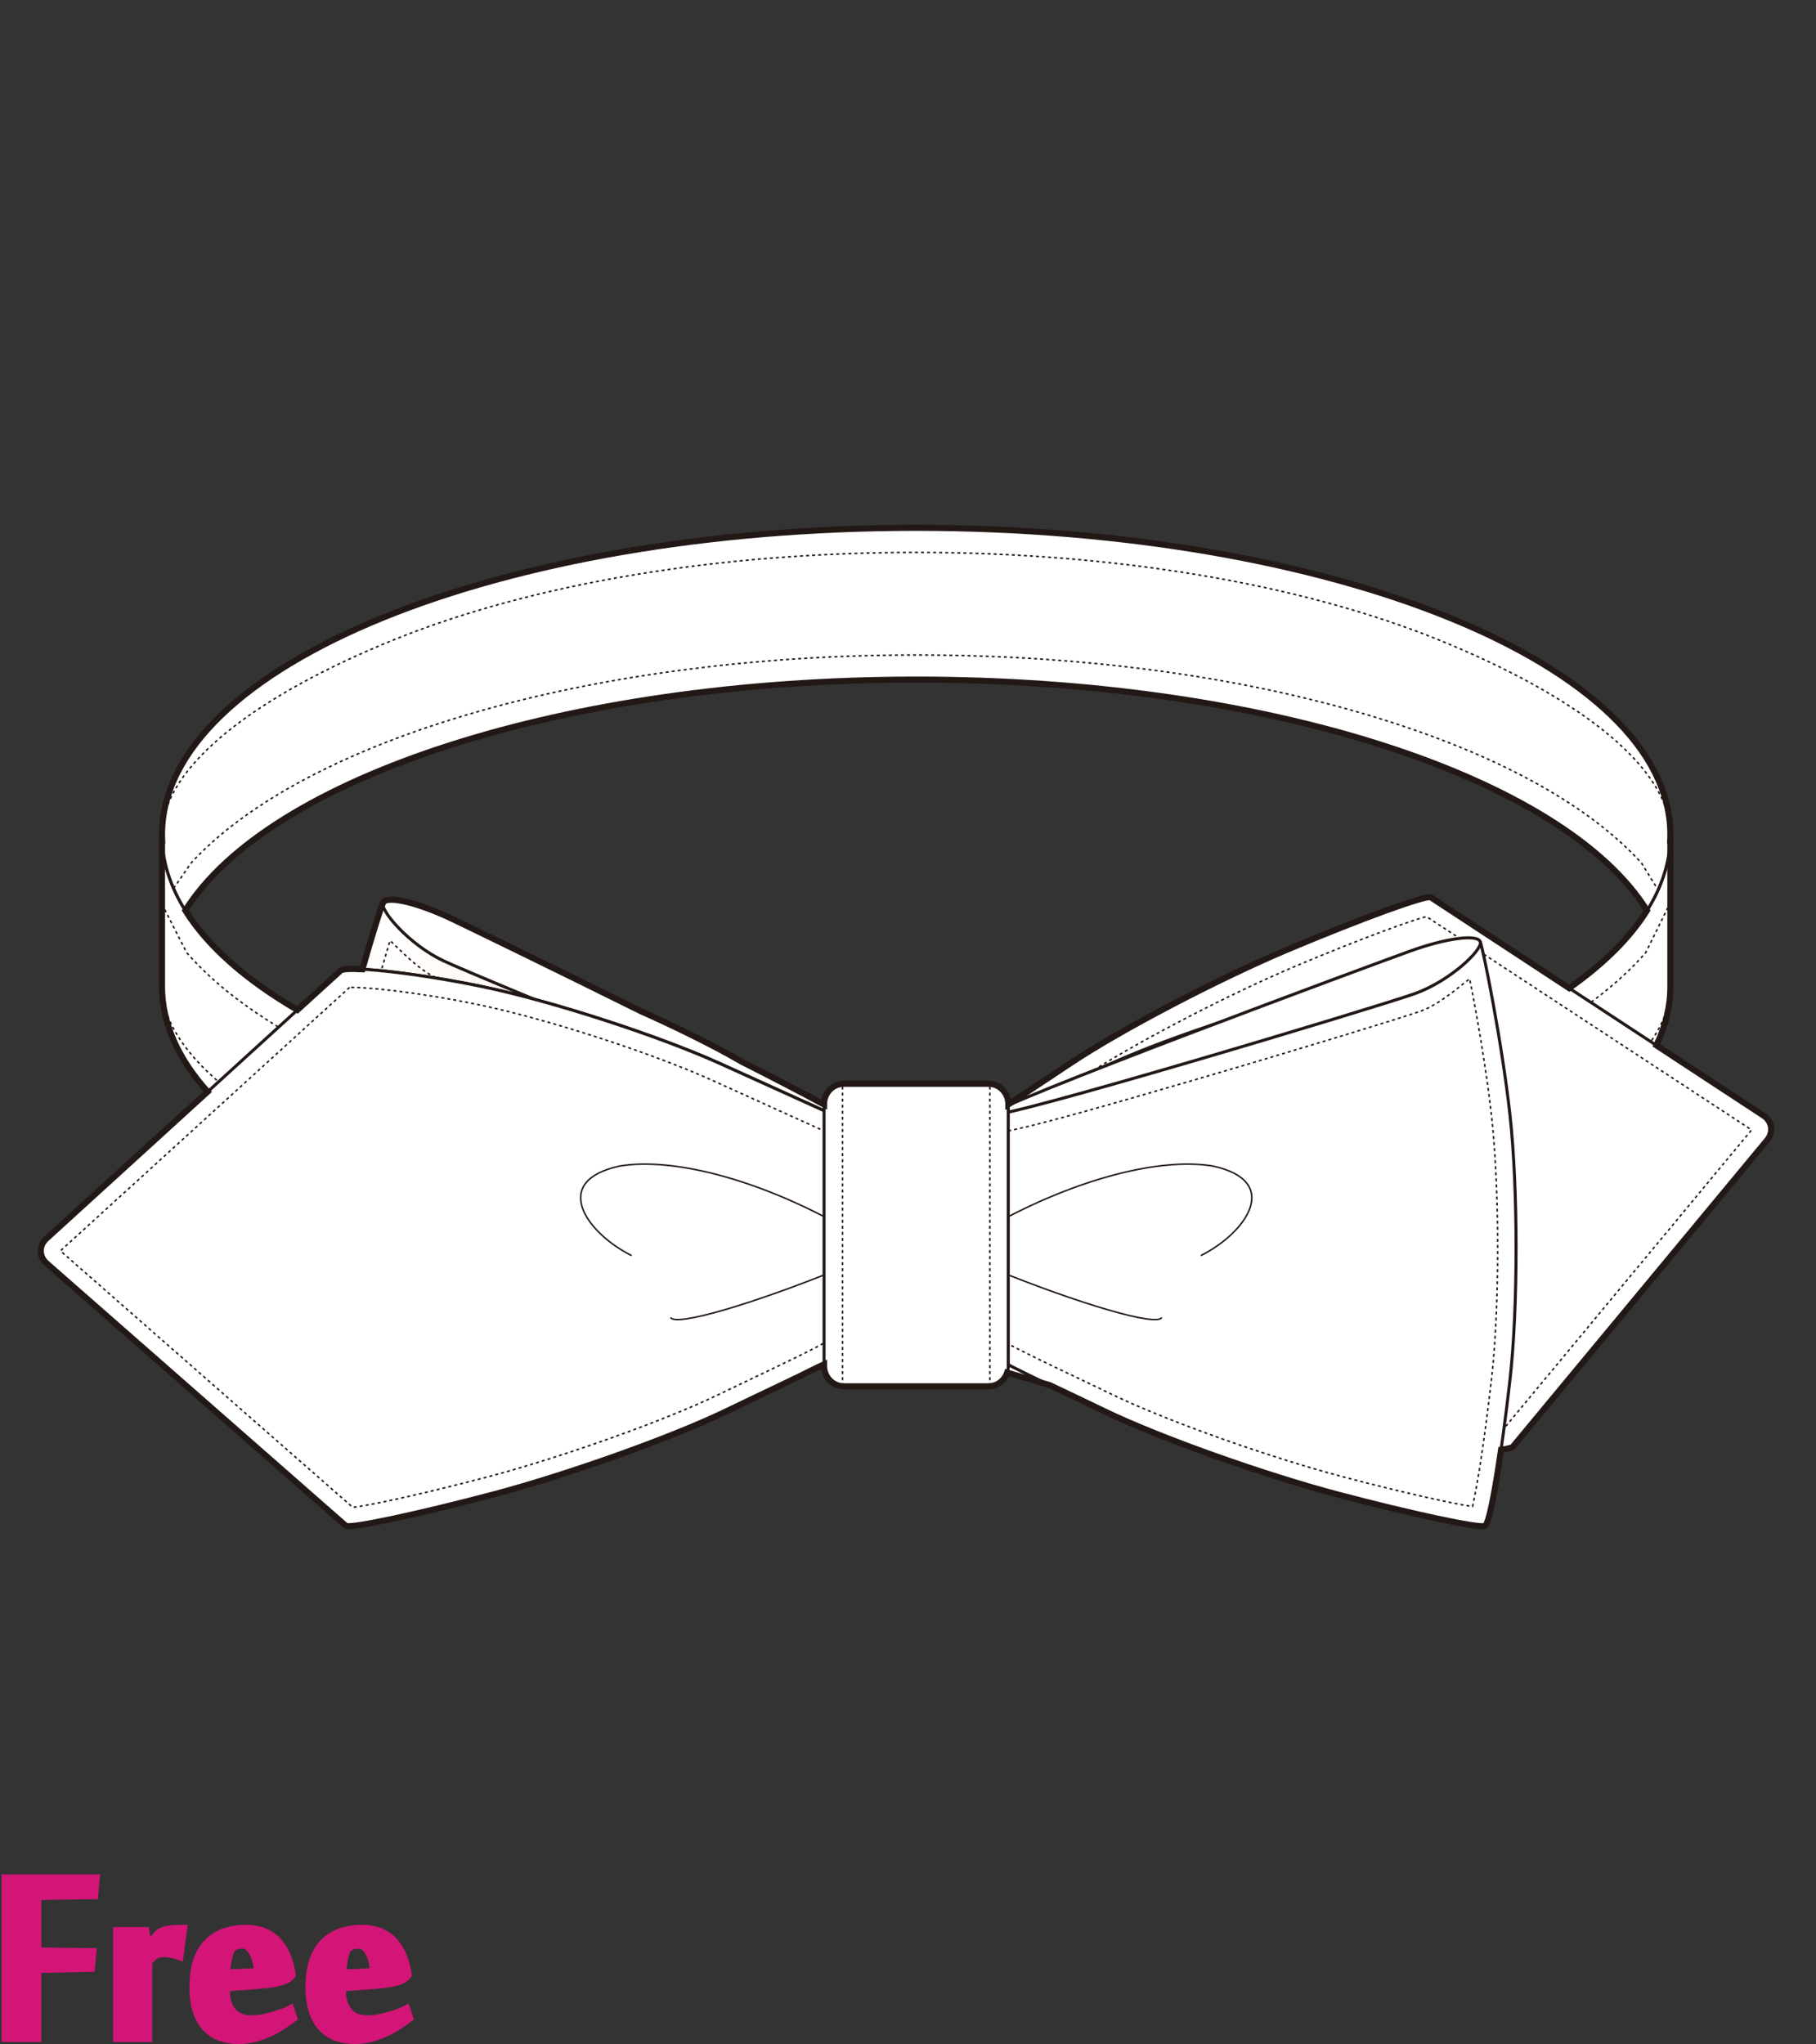 <?xml version="1.0" encoding="utf-8"?>
<!-- Generator: Adobe Illustrator 12.0.0, SVG Export Plug-In . SVG Version: 6.00 Build 51448)  -->
<!DOCTYPE svg PUBLIC "-//W3C//DTD SVG 1.1//EN" "http://www.w3.org/Graphics/SVG/1.1/DTD/svg11.dtd">
<svg  version="1.1" id="レイヤー_1" xmlns="http://www.w3.org/2000/svg" xmlns:xlink="http://www.w3.org/1999/xlink" width="600" height="675.129"
	 viewBox="0 0 600 675.129" overflow="visible" enable-background="new 0 0 600 675.129" xml:space="preserve">
<rect x="0" y="0" width="600" height="675.129" fill="#333333" stroke="none"/>
<rect fill="none" width="600" height="675"/>
<g>
	<path fill="#FFFFFF" stroke="#221815" d="M551.874,325.787c0,55.957-111.559,101.321-249.17,101.321
		c-137.613,0-249.172-45.364-249.172-101.321V275.66c0,55.958,111.559,101.321,249.172,101.321
		c137.611,0,249.17-45.363,249.17-101.321V325.787z"/>
	<path fill="none" stroke="#221815" stroke-width="0.5" stroke-dasharray="1" d="M53.532,298.641l8.124,15.989
		c36.189,41.577,129.205,70.477,241.048,70.477c111.842,0,204.854-28.899,241.046-70.477l8.124-16.492"/>
	<path fill="none" stroke="#221815" stroke-width="0.5" stroke-dasharray="1" d="M53.532,325.787
		c0,23.197,32.881,46.566,76.042,64.117c46.113,18.752,107.601,29.078,173.13,29.078c65.53,0,127.015-10.326,173.127-29.078
		c43.163-17.551,76.043-40.92,76.043-64.117"/>
	<path fill="#FFFFFF" stroke="#221815" d="M61.217,300.726c27.426-43.836,125.146-76.26,241.487-76.26
		c116.343,0,214.056,32.419,241.485,76.258c5.018-8.014,7.685-16.412,7.685-25.063c0-55.958-111.559-101.32-249.17-101.32
		c-137.613,0-249.172,45.363-249.172,101.32C53.532,284.312,56.199,292.709,61.217,300.726z"/>
	<path fill="none" stroke="#221815" stroke-width="0.5" stroke-dasharray="1" d="M551.874,275.66
		c0-23.196-32.88-46.567-76.043-64.118c-46.112-18.751-107.597-29.077-173.127-29.077c-65.529,0-127.017,10.326-173.13,29.077
		c-43.161,17.551-76.042,40.922-76.042,64.118"/>
	<path fill="none" stroke="#221815" stroke-width="0.5" stroke-dasharray="1" d="M57.362,293.443l5.692-8.308
		c37.654-41.03,132.474-68.794,239.649-68.794c57.344,0,111.485,7.634,156.563,22.077c37.899,12.143,66.232,28.123,83.095,46.661
		l5.468,8.845"/>
	<path fill="#FFFFFF" stroke="#221815" d="M500.03,477.6c-0.576,1.988-23.83,2.917-47.078,1.413
		c-23.25-1.503-60.016-7.95-81.708-14.335c-21.688-6.382-41.058-12.076-43.051-12.65c-1.988-0.576-5.571-20.129-7.322-38.854
		c-1.745-18.726-2.701-35.678-2.127-37.666c0.574-1.991,18.302-13.187,34.795-24.237c16.494-11.051,49.23-28.166,72.749-38.03
		c23.519-9.865,44.39-17.465,46.379-16.888l110.006,72.15c2.803,1.839,3.343,5.454,1.205,8.033L500.03,477.6z"/>
	<path fill="none" stroke="#221815" stroke-width="0.5" stroke-dasharray="1" d="M496.229,472.64
		c1.723-2.08,81.593-98.349,82.494-99.438c-1.175-0.773-103.704-68.019-107.447-70.474c-5.097,1.332-20.851,6.996-42.63,16.132
		c-23.271,9.76-55.443,26.571-71.715,37.473l-11.86,7.869c-7.713,5.092-17.068,11.272-20.405,13.936
		c-0.014,4.523,0.68,17.369,2.275,34.471c0.481,5.197,1.078,10.168,1.711,14.673c1.292,9.198,2.733,16.387,3.722,19.626
		c9.077,2.665,40.593,11.927,40.593,11.927c21.376,6.292,57.434,12.616,80.378,14.1C474.526,474.302,491.535,473.517,496.229,472.64
		z"/>
	<path fill="#FFFFFF" stroke="#221815" d="M324.052,409.416c0.874,18.786,2.284,35.706,3.13,37.598
		c0.846,1.889,19.957,10.512,37.826,19.162c17.87,8.65,52.668,21.047,77.331,27.547c24.66,6.498,46.385,11.123,48.274,10.275
		c1.893-0.848,5.621-24.701,8.291-48.369c2.666-23.668,2.666-62.936,0-87.26c-2.67-24.324-8.988-55.421-9.836-57.313
		c-0.847-1.89-20.558,10.073-43.373,14.794c-22.816,4.721-58.328,16.218-78.918,25.556c-20.59,9.337-38.984,17.666-40.878,18.514
		C324.013,370.77,323.178,390.629,324.052,409.416z"/>
	<path fill="none" stroke="#221815" stroke-width="0.5" stroke-dasharray="1" d="M325.232,373.637
		c2.766,1.307,4.438,2.098,71.086-17.436c34.091-9.991,67.328-20.175,73.173-22.27c5.654-2.026,11.618-7.165,16.08-10.655
		c2.226,11.193,5.507,29.655,7.274,45.757c1.316,12.011,1.975,27.656,1.975,43.217c0,15.551-0.655,31.021-1.973,42.697
		c-2.258,20.037-4.77,35.941-6.335,42.668c-6.634-1.039-21.955-4.34-42.619-9.785c-24.407-6.432-58.604-18.607-76.231-27.14
		l-12.838-6.144c-8.346-3.971-18.472-8.789-22.145-10.965"/>
	<path fill="#FFFFFF" stroke="#221815" d="M489.068,311.057c0.919,2.559-9.873,12.926-21.632,17.14
		c-11.759,4.212-138.757,42.42-139.676,39.862c-0.916-2.555,126.601-49.785,138.36-54
		C477.88,309.844,488.154,308.499,489.068,311.057z"/>
	<linearGradient id="XMLID_2_" gradientUnits="userSpaceOnUse" x1="102.637" y1="394.115" x2="284.094" y2="394.115">
		<stop  offset="0" style="stop-color:#FFFFFF"/>
		<stop  offset="0.19" style="stop-color:#FFFDFC"/>
		<stop  offset="0.345" style="stop-color:#FEF7F2"/>
		<stop  offset="0.489" style="stop-color:#FDEDE0"/>
		<stop  offset="0.626" style="stop-color:#FBDFC8"/>
		<stop  offset="0.757" style="stop-color:#F9CDA9"/>
		<stop  offset="0.883" style="stop-color:#F6B783"/>
		<stop  offset="1" style="stop-color:#F39E59"/>
	</linearGradient>
	<path fill="url(#XMLID_2_)" stroke="#221815" d="M281.193,412.185c-2.709,18.61-5.769,35.312-6.796,37.11
		c-1.026,1.798-20.888,8.508-39.52,15.368s-54.476,15.79-79.656,19.846c-25.18,4.054-47.251,6.53-49.049,5.501
		c-1.8-1.027-3.176-25.132-3.516-48.947c-0.337-23.814,3.507-62.894,8.541-86.842c5.035-23.944,14.368-54.275,15.396-56.074
		c1.029-1.798,19.476,12.037,41.72,18.968c22.241,6.93,56.457,21.85,76.038,33.159c19.576,11.307,37.066,21.396,38.867,22.424
		C285.015,373.728,283.901,393.573,281.193,412.185z"/>
	<path fill="none" stroke="#221815" stroke-width="0.5" stroke-dasharray="1" d="M283.52,376.462
		c-2.882,1.03-4.621,1.653-69.037-24.31c-32.95-13.279-65.032-26.667-70.645-29.324c-5.43-2.571-10.86-8.268-14.958-12.178
		c-3.309,10.922-8.384,28.975-11.72,44.825c-2.484,11.825-4.672,27.33-6.194,42.816c-1.523,15.477-2.382,30.937-2.215,42.686
		c0.286,20.162,1.229,36.234,2.125,43.083c6.707-0.386,22.277-2.171,43.378-5.567c24.916-4.012,60.14-12.781,78.518-19.547
		l13.378-4.858c8.693-3.134,19.243-6.938,23.112-8.743"/>
	<path fill="#FFFFFF" stroke="#221815" d="M126.594,298.147c-1.163,2.456,8.563,13.83,19.853,19.173
		c11.288,5.345,133.938,55.799,135.102,53.344c1.164-2.454-121.119-61.937-132.41-67.285
		C137.85,298.036,127.757,295.691,126.594,298.147z"/>
	<path fill="#FFFFFF" stroke="#221815" d="M280.865,409.416c-0.874,18.786-2.287,35.706-3.129,37.598
		c-0.847,1.889-19.957,10.512-37.828,19.162s-52.67,21.047-77.331,27.547c-24.659,6.498-46.385,11.123-48.274,10.275
		c-1.891-0.848-5.623-24.701-8.29-48.369c-2.666-23.668-2.666-62.936,0-87.26c2.667-24.324,5.543-45.772,6.392-47.662
		c0.847-1.89,24.001,0.422,46.816,5.144c22.813,4.721,58.33,16.218,78.921,25.556c20.588,9.337,38.982,17.666,40.875,18.514
		C280.906,370.77,281.737,390.629,280.865,409.416z"/>
	<path fill="none" stroke="#221815" stroke-dasharray="3" d="M112.069,369.033c-1.317,12.011-1.976,27.656-1.976,43.217
		c0,15.551,0.658,31.021,1.976,42.697c2.258,20.037,4.768,35.941,6.333,42.668c6.635-1.039,21.958-4.34,42.621-9.785
		c24.402-6.432,58.599-18.605,76.23-27.14l12.838-6.144c8.347-3.971,18.471-8.789,22.146-10.965
		c0.642-4.477,1.743-17.293,2.538-34.449c0.245-5.214,0.348-10.221,0.348-14.77c0-9.288-0.43-16.607-0.957-19.95
		c-8.621-3.903-38.541-17.456-38.541-17.456c-20.297-9.203-55.124-20.481-77.639-25.138c-18.574-3.844-33.991-5.502-40.49-5.663
		C116.418,332.712,114.389,347.893,112.069,369.033z"/>
	<path fill="#FFFFFF" stroke="#221815" d="M112.404,320.707c0.847-1.89,24.001,0.422,46.816,5.144
		c22.813,4.721,58.33,16.218,78.921,25.556c20.588,9.337,38.982,17.666,40.875,18.514c1.89,0.85,2.721,20.709,1.849,39.496
		c-0.874,18.786-2.287,35.706-3.129,37.598c-0.847,1.889-19.957,10.512-37.828,19.162s-52.67,21.047-77.331,27.547
		c-24.659,6.498-46.385,11.123-48.274,10.275l-98.905-86.746c-2.521-2.209-2.554-5.863-0.077-8.121L112.404,320.707z"/>
	<path fill="none" stroke="#221815" stroke-width="0.5" stroke-dasharray="1" d="M115.481,326.146
		c-1.999,1.82-94.477,86.049-95.523,87.004c1.061,0.928,93.242,81.775,96.607,84.729c5.232-0.613,21.622-4.031,44.458-10.049
		c24.402-6.432,58.599-18.605,76.23-27.14l12.838-6.144c8.347-3.971,18.471-8.789,22.146-10.965
		c0.642-4.477,1.743-17.293,2.538-34.449c0.245-5.214,0.348-10.221,0.348-14.77c0-9.288-0.43-16.607-0.957-19.95
		c-8.621-3.903-38.541-17.456-38.541-17.456c-20.295-9.203-55.12-20.48-77.639-25.138
		C137.2,327.517,120.249,325.931,115.481,326.146z"/>
	<path fill="none" stroke="#221815" stroke-width="0.5" d="M396.756,414.703c14.854-7.406,27.062-24.52,4.022-29.549
		c-17.077-2.912-44.753,3.949-72.577,19.35"/>
	<path fill="none" stroke="#221815" stroke-width="0.5" d="M383.843,435.125c-1.286,3.164-26.684-4.197-56.775-16.45"/>
	<path fill="none" stroke="#221815" stroke-width="0.5" d="M208.677,414.703c-14.854-7.406-27.062-24.52-4.021-29.549
		c17.076-2.912,44.747,3.949,72.575,19.35"/>
	<path fill="none" stroke="#221815" stroke-width="0.5" d="M221.588,435.125c1.284,3.164,26.684-4.197,56.778-16.45"/>
	<path fill="#FFFFFF" stroke="#221815" d="M333.137,451.171c0,3.699-2.914,6.703-6.507,6.703h-47.854
		c-3.592,0-6.506-3.004-6.506-6.703V364.68c0-3.702,2.914-6.703,6.506-6.703h47.854c3.593,0,6.507,3.001,6.507,6.703V451.171z"/>
	
		<line fill="none" stroke="#221815" stroke-width="0.5" stroke-dasharray="1" x1="327.043" y1="457.874" x2="327.043" y2="357.994"/>
	
		<line fill="none" stroke="#221815" stroke-width="0.5" stroke-dasharray="1" x1="278.363" y1="358.878" x2="278.363" y2="457.875"/>
	<path fill="none" stroke="#221815" stroke-width="2" d="M582.673,368.502l-35.421-23.23c3.02-6.307,4.622-12.818,4.622-19.484
		V275.66c0,0.993-0.044,1.98-0.114,2.965c0.07-0.984,0.114-1.972,0.114-2.965c0-55.958-111.559-101.32-249.17-101.32
		c-137.613,0-249.172,45.363-249.172,101.32c0,0.993,0.044,1.98,0.115,2.965c-0.071-0.984-0.115-1.972-0.115-2.965v50.127
		c0,12.226,5.327,23.946,15.088,34.798l-53.3,48.546c-2.477,2.258-2.444,5.912,0.077,8.121l98.699,86.564
		c0.069,0.086,0.14,0.152,0.206,0.182c1.89,0.848,23.615-3.777,48.274-10.275c24.661-6.5,59.46-18.896,77.331-27.547
		c11.212-5.427,22.911-10.844,30.279-14.593c0.8-0.341,1.491-0.653,2.083-0.937v0.524c0,3.699,2.914,6.703,6.506,6.703h47.854
		c2.847,0,5.236-1.894,6.122-4.513c3.328,0.977,8.234,2.417,14.122,4.148c5.657,2.702,11.969,5.683,18.134,8.666
		c17.87,8.65,52.668,21.047,77.331,27.547c24.66,6.498,46.385,11.123,48.274,10.275c1.252-0.561,3.305-11.186,5.326-25.161
		c2.476-0.339,3.951-0.757,4.091-1.237l83.848-101.064C586.016,373.956,585.476,370.341,582.673,368.502z M518.446,326.378
		l-45.779-30.026c-1.989-0.577-22.86,7.023-46.379,16.888c-23.519,9.864-56.255,26.979-72.749,38.03
		c-7.058,4.729-14.332,9.48-20.402,13.528v-0.118c0-3.702-2.914-6.703-6.507-6.703h-47.854c-3.592,0-6.506,3.001-6.506,6.703v0.16
		c-6.602-3.605-16.228-8.588-27.242-14.177c-0.226-0.13-0.448-0.26-0.677-0.39c-8.729-5.043-20.371-10.802-32.563-16.251
		c-29.146-14.448-57.49-28.199-62.651-30.643c-11.288-5.343-21.381-7.688-22.544-5.232c-0.55,0.96-3.471,10.072-6.841,22.001
		c-4.339-0.229-7.069-0.067-7.349,0.559l-14.141,12.878c-16.868-9.824-29.57-20.92-37.043-32.866
		c27.432-43.833,125.148-76.254,241.483-76.254c116.338,0,214.048,32.418,241.483,76.253
		C538.489,309.828,529.754,318.442,518.446,326.378z"/>
</g>
<g>
	<path fill="#D31577" stroke="#D31577" stroke-width="3" d="M12.159,672.959H2V620.6h29.416l-0.455,5.189l-18.802,0.281v18.643
		l18.177,0.23l-0.453,4.842l-17.724,0.398V672.959z"/>
	<path fill="#D31577" stroke="#D31577" stroke-width="3" d="M59.162,645.846c-0.764-0.266-1.584-0.48-2.46-0.652
		c-0.877-0.17-1.716-0.256-2.517-0.256c-0.572,0-1.09,0.049-1.547,0.145c-0.457,0.092-0.886,0.256-1.287,0.482
		s-0.801,0.529-1.201,0.906c-0.401,0.383-0.849,0.836-1.344,1.365v25.123H38.87v-34.943h9.017l0.862,5.568h0.058
		c0.264-0.418,0.584-0.9,0.963-1.449c0.377-0.549,0.783-1.098,1.217-1.648c0.436-0.547,0.889-1.049,1.359-1.504
		c0.471-0.453,0.954-0.775,1.446-0.967c0.867-0.32,1.849-0.531,2.944-0.631c1.097-0.1,2.285-0.15,3.57-0.15L59.162,645.846z"/>
	<path fill="#D31577" stroke="#D31577" stroke-width="3" d="M81.334,637.234c1.667,0,3.285,0.236,4.857,0.709
		c1.569,0.473,3.02,1.266,4.345,2.379c1.325,1.115,2.47,2.605,3.437,4.477c0.965,1.871,1.694,4.203,2.188,6.998v0.453
		c-0.304,0.416-0.712,0.795-1.224,1.135c-0.511,0.34-1.183,0.635-2.017,0.877c-0.834,0.248-1.856,0.475-3.067,0.682
		c-1.211,0.209-2.67,0.369-4.373,0.482l-11.02,0.85v1.475c0,2.719,0.719,4.965,2.158,6.742c1.439,1.773,3.597,2.662,6.475,2.662
		c1.174,0,2.406-0.121,3.693-0.367s2.508-0.539,3.663-0.881c1.155-0.34,2.213-0.691,3.18-1.051c0.966-0.359,1.695-0.672,2.188-0.938
		l0.853,2.557c-1.06,0.799-2.253,1.629-3.579,2.486c-1.326,0.859-2.746,1.633-4.26,2.32c-1.516,0.686-3.114,1.25-4.799,1.689
		c-1.686,0.439-3.42,0.658-5.198,0.658c-2.083,0-4.028-0.311-5.832-0.938c-1.803-0.623-3.362-1.615-4.675-2.98
		c-1.313-1.361-2.348-3.141-3.108-5.336c-0.76-2.193-1.141-4.863-1.141-8.006c0-3.521,0.437-6.5,1.312-8.941
		c0.875-2.443,2.092-4.41,3.651-5.906c1.56-1.494,3.392-2.582,5.499-3.266C76.645,637.576,78.91,637.234,81.334,637.234z
		 M76.617,643.168c-0.266,0.229-0.521,0.654-0.768,1.279s-0.465,1.363-0.652,2.215c-0.19,0.852-0.342,1.742-0.455,2.67
		c-0.114,0.928-0.17,1.826-0.17,2.697l10.964-0.514c-0.115-1.02-0.286-2.08-0.513-3.18c-0.228-1.098-0.559-2.1-0.994-3.01
		c-0.438-0.908-0.977-1.664-1.619-2.271c-0.645-0.606-1.42-0.908-2.327-0.908c-0.646,0-1.25,0.074-1.819,0.227
		C77.695,642.523,77.146,642.789,76.617,643.168z"/>
	<path fill="#D31577" stroke="#D31577" stroke-width="3" d="M119.678,637.234c1.666,0,3.285,0.236,4.857,0.709
		c1.57,0.473,3.02,1.266,4.345,2.379c1.326,1.115,2.47,2.605,3.437,4.477c0.965,1.871,1.694,4.203,2.188,6.998v0.453
		c-0.304,0.416-0.712,0.795-1.223,1.135c-0.512,0.34-1.184,0.635-2.018,0.877c-0.832,0.248-1.854,0.475-3.066,0.682
		c-1.211,0.209-2.67,0.369-4.373,0.482l-11.02,0.85v1.475c0,2.719,0.719,4.965,2.157,6.742c1.438,1.773,3.597,2.662,6.476,2.662
		c1.174,0,2.405-0.121,3.692-0.367c1.288-0.246,2.509-0.539,3.663-0.881c1.154-0.34,2.214-0.691,3.182-1.051
		c0.965-0.359,1.695-0.672,2.187-0.938l0.853,2.557c-1.061,0.799-2.254,1.629-3.578,2.486c-1.328,0.859-2.748,1.633-4.261,2.32
		c-1.515,0.686-3.114,1.25-4.799,1.689s-3.419,0.658-5.199,0.658c-2.083,0-4.026-0.311-5.832-0.938
		c-1.804-0.623-3.362-1.615-4.675-2.98c-1.313-1.361-2.348-3.141-3.109-5.336c-0.76-2.193-1.141-4.863-1.141-8.006
		c0-3.521,0.436-6.5,1.313-8.941c0.873-2.443,2.092-4.41,3.65-5.906c1.561-1.494,3.391-2.582,5.499-3.266
		C114.988,637.576,117.253,637.234,119.678,637.234z M114.961,643.168c-0.266,0.229-0.521,0.654-0.768,1.279
		c-0.248,0.625-0.465,1.363-0.652,2.215c-0.189,0.852-0.342,1.742-0.456,2.67c-0.112,0.928-0.169,1.826-0.169,2.697l10.964-0.514
		c-0.116-1.02-0.286-2.08-0.513-3.18c-0.227-1.098-0.559-2.1-0.994-3.01c-0.436-0.908-0.975-1.664-1.619-2.271
		c-0.645-0.606-1.42-0.908-2.327-0.908c-0.646,0-1.25,0.074-1.819,0.227C116.039,642.523,115.49,642.789,114.961,643.168z"/>
</g>
</svg>
